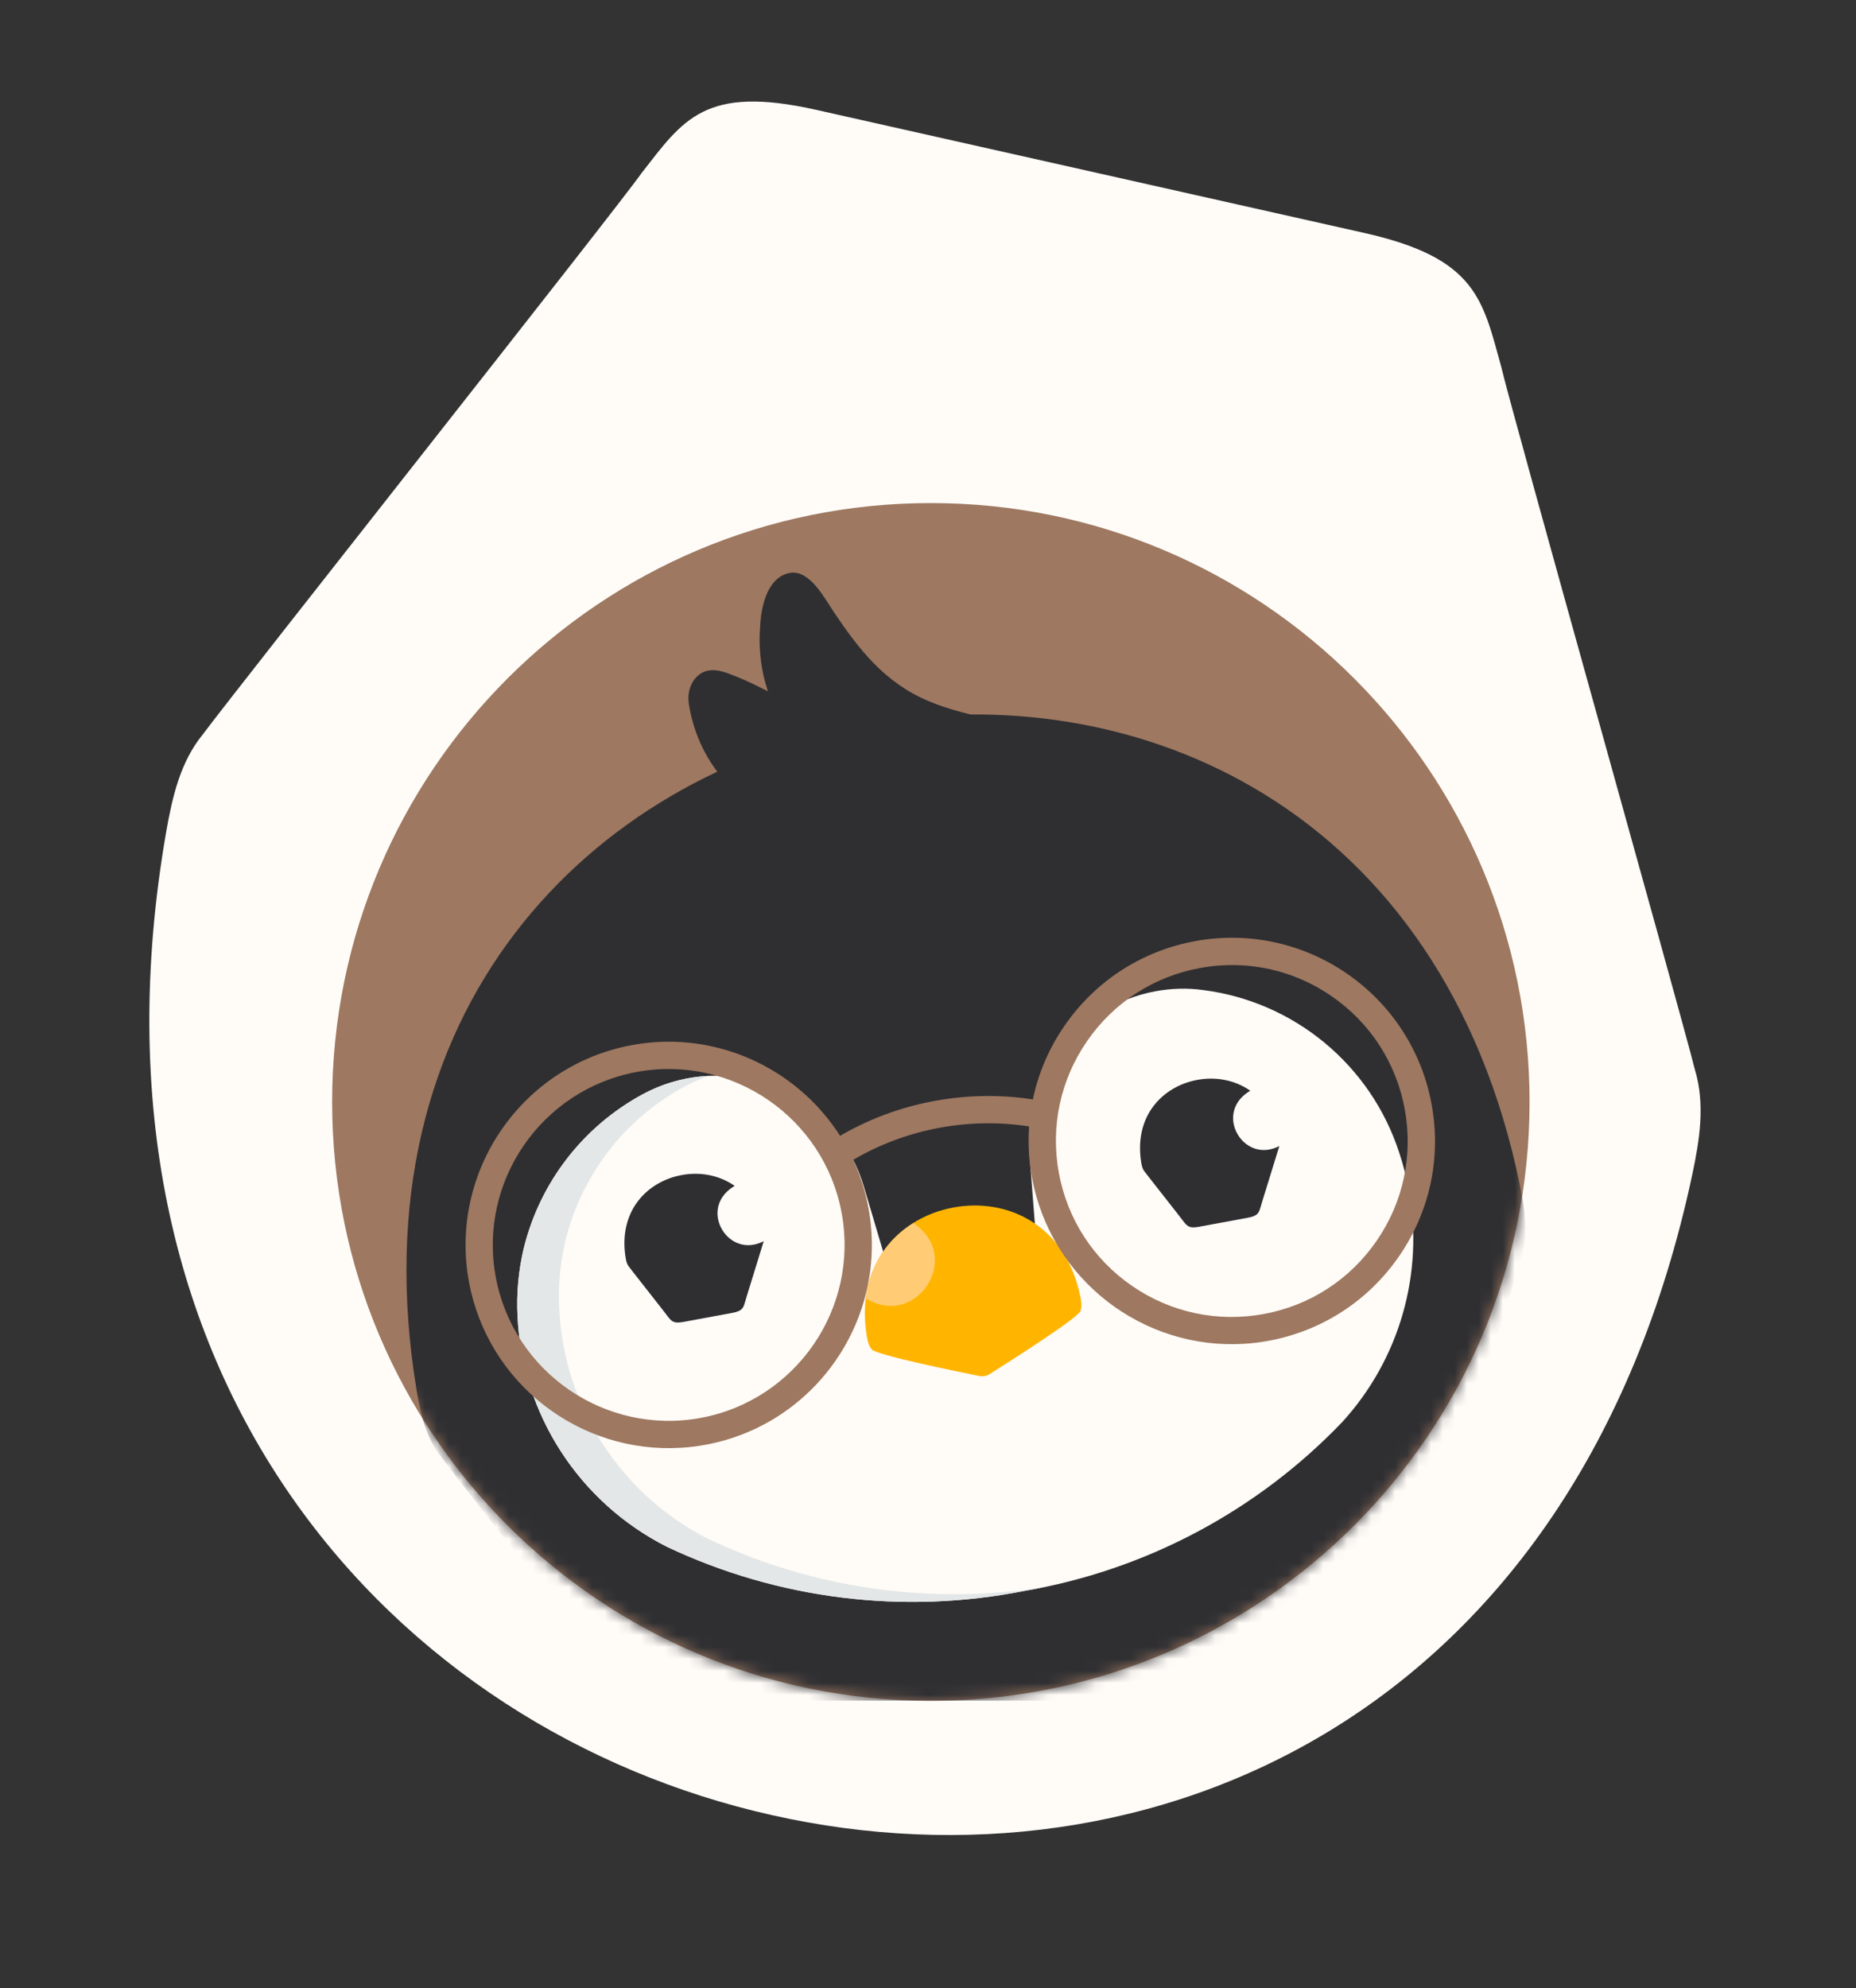 <svg width="155" height="166" viewBox="0 0 155 166" fill="none" xmlns="http://www.w3.org/2000/svg">
<rect x="0" y="0" width="155" height="166" fill="#333333" stroke="none"/>
<path d="M113.949 19.451L68.164 9.171C58.824 7.073 57.056 9.997 53.561 14.474C51.7 17.159 19.874 57.372 16.933 61.32C15.064 63.604 14.395 66.52 13.885 69.418C5.897 115.237 33.006 144.477 64.43 151.533L64.513 151.552C95.937 158.608 131.66 143.476 141.333 98.035C141.942 95.16 142.415 92.181 141.546 89.301C140.32 84.399 126.094 33.846 125.366 30.597C123.811 24.968 123.273 21.545 113.949 19.451Z" fill="#FFFCF8"/>
<g clip-path="url(#clip0_34_2201)">
<path d="M77.738 142C105.353 142 127.738 119.614 127.738 92C127.738 64.386 105.353 42 77.738 42C50.124 42 27.738 64.386 27.738 92C27.738 119.614 50.124 142 77.738 142Z" fill="#9E7860"/>
<mask id="mask0_34_2201" style="mask-type:luminance" maskUnits="userSpaceOnUse" x="27" y="42" width="101" height="100">
<path d="M77.738 142C105.353 142 127.738 119.614 127.738 92C127.738 64.386 105.353 42 77.738 42C50.124 42 27.738 64.386 27.738 92C27.738 119.614 50.124 142 77.738 142Z" fill="white"/>
</mask>
<g mask="url(#mask0_34_2201)">
<path d="M36.888 121.695C38.958 124.49 61.423 152.9 62.738 154.785C65.213 157.955 66.453 160.005 73.203 158.755L106.308 152.645C113.058 151.4 113.483 149.045 114.668 145.2C115.223 142.97 126.068 108.415 127.003 105.065C127.663 103.09 127.348 101.03 126.948 99.035C120.493 67.485 94.918 56.29 72.183 60.5C49.448 64.68 29.553 84.27 34.788 116.045C35.128 118.05 35.568 120.09 36.893 121.695H36.888Z" fill="#2F2F32"/>
<path d="M116.849 96.22C114.469 88.91 108.089 83.625 100.464 82.655C99.139 82.475 97.799 82.515 96.484 82.76C90.004 83.97 85.484 89.86 85.979 96.425L86.464 102.675C86.524 103.465 85.889 104.135 85.094 104.115C83.589 104.08 81.979 104.205 80.319 104.51C78.654 104.82 77.094 105.28 75.699 105.855C74.964 106.155 74.134 105.76 73.904 105L72.139 99.045C71.884 98.19 71.549 97.365 71.124 96.585C67.754 90.325 59.954 87.98 53.689 91.35C48.694 94.045 45.079 98.73 43.734 104.245C43.299 106.09 43.129 107.98 43.219 109.87C43.594 118.075 48.369 125.435 55.699 129.14C64.994 133.53 75.449 134.825 85.534 132.825C95.669 131.095 104.974 126.155 112.084 118.735C116.919 113.45 118.929 106.245 117.654 99.33C117.459 98.285 117.189 97.245 116.849 96.225" fill="#FFFBF7"/>
<path d="M87.269 132.49C86.694 132.615 86.114 132.725 85.528 132.825C75.444 134.825 64.993 133.53 55.699 129.14C48.368 125.435 43.593 118.07 43.218 109.87C43.123 107.985 43.298 106.09 43.733 104.245C45.078 98.73 48.694 94.045 53.688 91.35C55.453 90.4 57.339 89.905 59.218 89.825C58.523 90.055 57.839 90.35 57.169 90.71C52.173 93.405 48.559 98.09 47.214 103.605C46.779 105.445 46.603 107.34 46.699 109.23C47.078 117.43 51.849 124.8 59.178 128.5C67.933 132.635 77.728 134.025 87.269 132.495" fill="#E3E7E7"/>
<path d="M63.778 103.625C63.778 103.625 63.773 103.65 63.768 103.665C63.653 104.08 62.298 108.395 62.228 108.675C62.083 109.155 62.028 109.45 61.183 109.605L57.048 110.37C56.208 110.525 56.053 110.27 55.743 109.875C55.578 109.64 52.773 106.095 52.518 105.745C52.353 105.54 52.298 105.29 52.253 105.04C51.598 101.075 54.083 98.63 56.918 98.105C58.438 97.82 60.058 98.095 61.358 99.01C61.313 99.03 61.278 99.055 61.233 99.08C59.723 100.045 59.653 101.6 60.328 102.695C60.973 103.75 62.303 104.38 63.773 103.63L63.778 103.625Z" fill="#2F2F32"/>
<path d="M106.838 95.68C106.838 95.68 106.833 95.705 106.828 95.72C106.713 96.135 105.358 100.45 105.288 100.73C105.143 101.21 105.088 101.505 104.243 101.66L100.108 102.425C99.268 102.58 99.113 102.325 98.803 101.93C98.638 101.695 95.833 98.15 95.578 97.8C95.413 97.595 95.358 97.345 95.313 97.095C94.658 93.13 97.143 90.685 99.978 90.16C101.498 89.875 103.118 90.15 104.418 91.065C104.373 91.085 104.338 91.11 104.293 91.135C102.783 92.1 102.713 93.655 103.388 94.75C104.033 95.805 105.363 96.435 106.833 95.685L106.838 95.68Z" fill="#2F2F32"/>
<path d="M90.243 109.44C90.088 110 84.228 113.725 82.638 114.725C82.383 114.885 82.078 114.94 81.788 114.88C79.943 114.51 73.143 113.125 72.798 112.655C72.543 112.345 72.453 111.95 72.388 111.56C72.203 110.425 72.178 109.37 72.298 108.4C72.643 105.53 74.198 103.4 76.268 102.105C77.288 101.465 78.438 101.03 79.628 100.81C84.028 99.995 88.978 102.16 90.228 108.27C90.308 108.655 90.368 109.055 90.238 109.435L90.243 109.44Z" fill="#FFB500"/>
<path d="M77.434 107.31C76.444 108.83 74.444 109.685 72.304 108.405C72.649 105.535 74.204 103.405 76.274 102.11C76.274 102.11 76.279 102.11 76.284 102.115C78.399 103.55 78.439 105.77 77.434 107.31Z" fill="#FFCC75"/>
<path d="M80.103 63.925L72.728 68.64C72.728 68.64 72.708 68.65 72.698 68.655C72.573 68.695 72.453 68.735 72.338 68.775C71.333 69.11 70.588 69.36 70.363 69.43C69.818 69.625 69.238 69.55 68.678 69.455C61.893 68.23 58.373 63.795 57.553 58.92C57.543 58.875 57.538 58.835 57.533 58.795C57.488 58.5 57.478 58.2 57.518 57.905C57.623 57.085 58.148 56.29 58.933 56.04C59.528 55.85 60.178 55.995 60.763 56.205C63.823 57.3 66.513 59.245 69.663 60.11C72.453 60.875 75.378 61.2 78.263 61.28C78.703 61.29 79.138 61.28 79.573 61.23L80.108 63.935L80.103 63.925Z" fill="#2F2F32"/>
<path d="M82.728 62.635C82.593 62.94 82.303 63.82 81.938 64.36C81.428 64.535 80.918 64.705 80.433 64.87C78.478 65.525 76.798 66.09 76.438 66.2C75.893 66.4 75.313 66.325 74.753 66.225C66.443 64.725 63.023 58.41 63.478 52.365C63.478 52.355 63.478 52.35 63.478 52.345C63.503 51.735 63.583 51.075 63.748 50.455C63.748 50.445 63.753 50.43 63.758 50.415C64.098 49.135 64.783 48.02 65.998 47.825C67.633 47.57 68.873 49.965 69.618 51.07C71.743 54.24 73.883 56.98 77.513 58.52C79.023 59.165 80.623 59.55 82.218 59.94C82.828 60.09 83.158 60.28 83.303 60.52C83.593 61.005 83.153 61.69 82.733 62.635H82.728Z" fill="#2F2F32"/>
<path d="M70.508 97.12C70.098 97.145 69.688 96.945 69.458 96.57C69.133 96.03 69.308 95.33 69.848 95.01C72.368 93.495 75.128 92.45 78.048 91.915C80.983 91.375 83.948 91.365 86.863 91.89C87.483 92 87.893 92.595 87.783 93.21C87.673 93.83 87.068 94.24 86.463 94.13C83.818 93.655 81.128 93.665 78.468 94.155C75.818 94.645 73.313 95.59 71.028 96.965C70.868 97.06 70.693 97.115 70.513 97.125L70.508 97.12Z" fill="#9E7860"/>
<path d="M56.894 120.87C48.454 121.4 40.734 115.535 39.164 107.015C37.469 97.815 43.569 88.95 52.769 87.255C61.959 85.555 70.834 91.66 72.529 100.86C74.224 110.06 68.124 118.925 58.924 120.62C58.244 120.745 57.569 120.83 56.894 120.87ZM41.399 106.605C42.869 114.57 50.554 119.845 58.509 118.38C66.474 116.91 71.759 109.235 70.289 101.27C68.819 93.305 61.144 88.025 53.179 89.495C45.214 90.965 39.929 98.64 41.399 106.605Z" fill="#9E7860"/>
<path d="M103.919 112.19C95.479 112.72 87.759 106.855 86.189 98.335C85.364 93.88 86.329 89.37 88.899 85.64C91.469 81.91 95.339 79.4 99.794 78.575C109.009 76.875 117.859 82.98 119.554 92.18C120.379 96.635 119.414 101.145 116.844 104.875C114.274 108.605 110.404 111.115 105.949 111.94C105.269 112.065 104.594 112.15 103.919 112.19ZM101.979 80.6C101.389 80.635 100.794 80.71 100.204 80.82C96.344 81.53 92.999 83.705 90.774 86.935C88.549 90.165 87.719 94.07 88.429 97.93C89.144 101.79 91.314 105.14 94.544 107.36C97.774 109.585 101.684 110.415 105.539 109.705C109.399 108.995 112.744 106.82 114.969 103.59C117.194 100.36 118.024 96.455 117.314 92.595C116.599 88.735 114.429 85.385 111.199 83.165C108.464 81.28 105.244 80.395 101.984 80.6H101.979Z" fill="#9E7860"/>
</g>
</g>
<defs>
<clipPath id="clip0_34_2201">
<rect width="100" height="100" fill="white" transform="translate(27.738 42)"/>
</clipPath>
</defs>
</svg>
